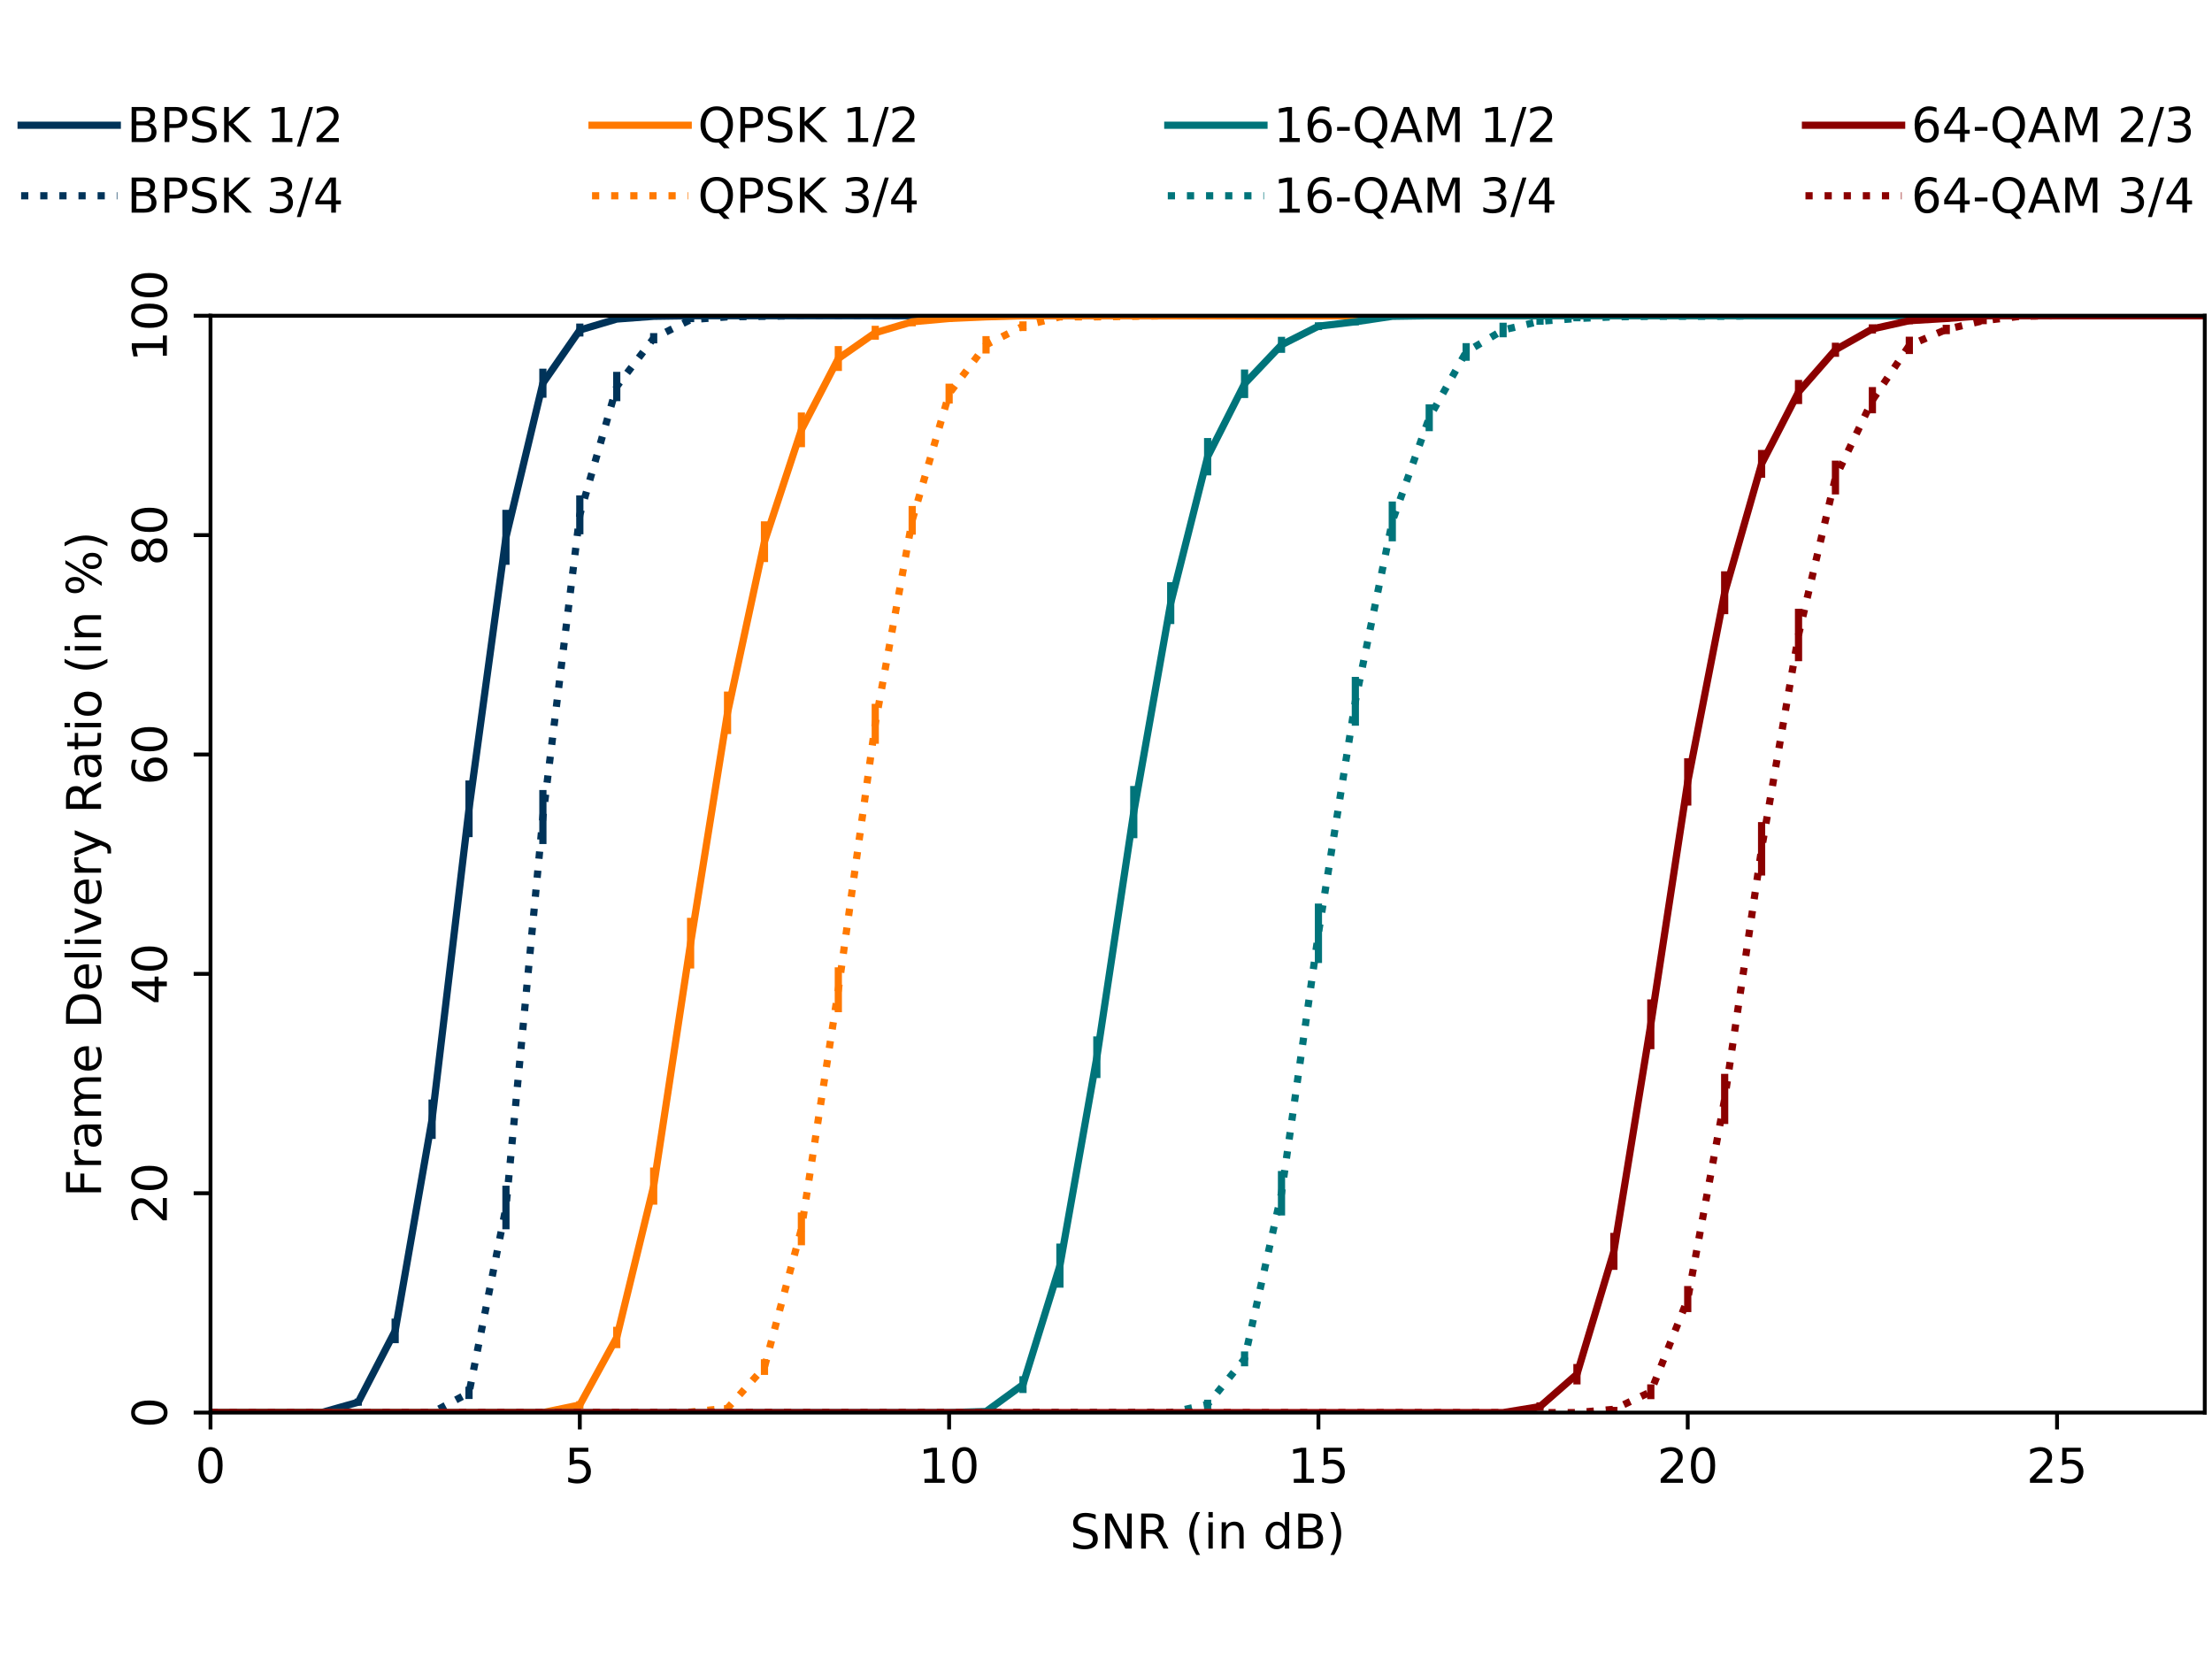 <?xml version="1.0" encoding="utf-8" standalone="no"?>
<!DOCTYPE svg PUBLIC "-//W3C//DTD SVG 1.1//EN"
  "http://www.w3.org/Graphics/SVG/1.1/DTD/svg11.dtd">
<!-- Created with matplotlib (http://matplotlib.org/) -->
<svg height="345pt" version="1.1" viewBox="0 0 460 345" width="460pt" xmlns="http://www.w3.org/2000/svg" xmlns:xlink="http://www.w3.org/1999/xlink">
 <defs>
  <style type="text/css">
*{stroke-linecap:butt;stroke-linejoin:round;}
  </style>
 </defs>
 <g id="figure_1">
  <g id="patch_1">
   <path d="M 0 345.6 
L 460.8 345.6 
L 460.8 0 
L 0 0 
z
" style="fill:#ffffff;"/>
  </g>
  <g id="axes_1">
   <g id="patch_2">
    <path d="M 43.776 293.76 
L 458.496 293.76 
L 458.496 65.664 
L 43.776 65.664 
z
" style="fill:#ffffff;"/>
   </g>
   <g id="matplotlib.axis_1">
    <g id="xtick_1">
     <g id="line2d_1">
      <defs>
       <path d="M 0 0 
L 0 3.5 
" id="m38c22f29c4" style="stroke:#000000;stroke-width:0.8;"/>
      </defs>
      <g>
       <use style="stroke:#000000;stroke-width:0.8;" x="43.776" xlink:href="#m38c22f29c4" y="293.76"/>
      </g>
     </g>
     <g id="text_1">
      <!-- 0 -->
      <defs>
       <path d="M 31.781 66.406 
Q 24.172 66.406 20.328 58.906 
Q 16.5 51.422 16.5 36.375 
Q 16.5 21.391 20.328 13.891 
Q 24.172 6.391 31.781 6.391 
Q 39.453 6.391 43.281 13.891 
Q 47.125 21.391 47.125 36.375 
Q 47.125 51.422 43.281 58.906 
Q 39.453 66.406 31.781 66.406 
z
M 31.781 74.219 
Q 44.047 74.219 50.516 64.516 
Q 56.984 54.828 56.984 36.375 
Q 56.984 17.969 50.516 8.266 
Q 44.047 -1.422 31.781 -1.422 
Q 19.531 -1.422 13.062 8.266 
Q 6.594 17.969 6.594 36.375 
Q 6.594 54.828 13.062 64.516 
Q 19.531 74.219 31.781 74.219 
z
" id="DejaVuSans-30"/>
      </defs>
      <g transform="translate(40.595 308.358)scale(0.1 -0.1)">
       <use xlink:href="#DejaVuSans-30"/>
      </g>
     </g>
    </g>
    <g id="xtick_2">
     <g id="line2d_2">
      <g>
       <use style="stroke:#000000;stroke-width:0.8;" x="120.576" xlink:href="#m38c22f29c4" y="293.76"/>
      </g>
     </g>
     <g id="text_2">
      <!-- 5 -->
      <defs>
       <path d="M 10.797 72.906 
L 49.516 72.906 
L 49.516 64.594 
L 19.828 64.594 
L 19.828 46.734 
Q 21.969 47.469 24.109 47.828 
Q 26.266 48.188 28.422 48.188 
Q 40.625 48.188 47.75 41.5 
Q 54.891 34.812 54.891 23.391 
Q 54.891 11.625 47.562 5.094 
Q 40.234 -1.422 26.906 -1.422 
Q 22.312 -1.422 17.547 -0.641 
Q 12.797 0.141 7.719 1.703 
L 7.719 11.625 
Q 12.109 9.234 16.797 8.062 
Q 21.484 6.891 26.703 6.891 
Q 35.156 6.891 40.078 11.328 
Q 45.016 15.766 45.016 23.391 
Q 45.016 31 40.078 35.438 
Q 35.156 39.891 26.703 39.891 
Q 22.75 39.891 18.812 39.016 
Q 14.891 38.141 10.797 36.281 
z
" id="DejaVuSans-35"/>
      </defs>
      <g transform="translate(117.395 308.358)scale(0.1 -0.1)">
       <use xlink:href="#DejaVuSans-35"/>
      </g>
     </g>
    </g>
    <g id="xtick_3">
     <g id="line2d_3">
      <g>
       <use style="stroke:#000000;stroke-width:0.8;" x="197.376" xlink:href="#m38c22f29c4" y="293.76"/>
      </g>
     </g>
     <g id="text_3">
      <!-- 10 -->
      <defs>
       <path d="M 12.406 8.297 
L 28.516 8.297 
L 28.516 63.922 
L 10.984 60.406 
L 10.984 69.391 
L 28.422 72.906 
L 38.281 72.906 
L 38.281 8.297 
L 54.391 8.297 
L 54.391 0 
L 12.406 0 
z
" id="DejaVuSans-31"/>
      </defs>
      <g transform="translate(191.013 308.358)scale(0.1 -0.1)">
       <use xlink:href="#DejaVuSans-31"/>
       <use x="63.623" xlink:href="#DejaVuSans-30"/>
      </g>
     </g>
    </g>
    <g id="xtick_4">
     <g id="line2d_4">
      <g>
       <use style="stroke:#000000;stroke-width:0.8;" x="274.176" xlink:href="#m38c22f29c4" y="293.76"/>
      </g>
     </g>
     <g id="text_4">
      <!-- 15 -->
      <g transform="translate(267.813 308.358)scale(0.1 -0.1)">
       <use xlink:href="#DejaVuSans-31"/>
       <use x="63.623" xlink:href="#DejaVuSans-35"/>
      </g>
     </g>
    </g>
    <g id="xtick_5">
     <g id="line2d_5">
      <g>
       <use style="stroke:#000000;stroke-width:0.8;" x="350.976" xlink:href="#m38c22f29c4" y="293.76"/>
      </g>
     </g>
     <g id="text_5">
      <!-- 20 -->
      <defs>
       <path d="M 19.188 8.297 
L 53.609 8.297 
L 53.609 0 
L 7.328 0 
L 7.328 8.297 
Q 12.938 14.109 22.625 23.891 
Q 32.328 33.688 34.812 36.531 
Q 39.547 41.844 41.422 45.531 
Q 43.312 49.219 43.312 52.781 
Q 43.312 58.594 39.234 62.25 
Q 35.156 65.922 28.609 65.922 
Q 23.969 65.922 18.812 64.312 
Q 13.672 62.703 7.812 59.422 
L 7.812 69.391 
Q 13.766 71.781 18.938 73 
Q 24.125 74.219 28.422 74.219 
Q 39.75 74.219 46.484 68.547 
Q 53.219 62.891 53.219 53.422 
Q 53.219 48.922 51.531 44.891 
Q 49.859 40.875 45.406 35.406 
Q 44.188 33.984 37.641 27.219 
Q 31.109 20.453 19.188 8.297 
z
" id="DejaVuSans-32"/>
      </defs>
      <g transform="translate(344.613 308.358)scale(0.1 -0.1)">
       <use xlink:href="#DejaVuSans-32"/>
       <use x="63.623" xlink:href="#DejaVuSans-30"/>
      </g>
     </g>
    </g>
    <g id="xtick_6">
     <g id="line2d_6">
      <g>
       <use style="stroke:#000000;stroke-width:0.8;" x="427.776" xlink:href="#m38c22f29c4" y="293.76"/>
      </g>
     </g>
     <g id="text_6">
      <!-- 25 -->
      <g transform="translate(421.413 308.358)scale(0.1 -0.1)">
       <use xlink:href="#DejaVuSans-32"/>
       <use x="63.623" xlink:href="#DejaVuSans-35"/>
      </g>
     </g>
    </g>
    <g id="text_7">
     <!-- SNR (in dB) -->
     <defs>
      <path d="M 53.516 70.516 
L 53.516 60.891 
Q 47.906 63.578 42.922 64.891 
Q 37.938 66.219 33.297 66.219 
Q 25.25 66.219 20.875 63.094 
Q 16.5 59.969 16.5 54.203 
Q 16.5 49.359 19.406 46.891 
Q 22.312 44.438 30.422 42.922 
L 36.375 41.703 
Q 47.406 39.594 52.656 34.297 
Q 57.906 29 57.906 20.125 
Q 57.906 9.516 50.797 4.047 
Q 43.703 -1.422 29.984 -1.422 
Q 24.812 -1.422 18.969 -0.25 
Q 13.141 0.922 6.891 3.219 
L 6.891 13.375 
Q 12.891 10.016 18.656 8.297 
Q 24.422 6.594 29.984 6.594 
Q 38.422 6.594 43.016 9.906 
Q 47.609 13.234 47.609 19.391 
Q 47.609 24.75 44.312 27.781 
Q 41.016 30.812 33.5 32.328 
L 27.484 33.5 
Q 16.453 35.688 11.516 40.375 
Q 6.594 45.062 6.594 53.422 
Q 6.594 63.094 13.406 68.656 
Q 20.219 74.219 32.172 74.219 
Q 37.312 74.219 42.625 73.281 
Q 47.953 72.359 53.516 70.516 
z
" id="DejaVuSans-53"/>
      <path d="M 9.812 72.906 
L 23.094 72.906 
L 55.422 11.922 
L 55.422 72.906 
L 64.984 72.906 
L 64.984 0 
L 51.703 0 
L 19.391 60.984 
L 19.391 0 
L 9.812 0 
z
" id="DejaVuSans-4e"/>
      <path d="M 44.391 34.188 
Q 47.562 33.109 50.562 29.594 
Q 53.562 26.078 56.594 19.922 
L 66.609 0 
L 56 0 
L 46.688 18.703 
Q 43.062 26.031 39.672 28.422 
Q 36.281 30.812 30.422 30.812 
L 19.672 30.812 
L 19.672 0 
L 9.812 0 
L 9.812 72.906 
L 32.078 72.906 
Q 44.578 72.906 50.734 67.672 
Q 56.891 62.453 56.891 51.906 
Q 56.891 45.016 53.688 40.469 
Q 50.484 35.938 44.391 34.188 
z
M 19.672 64.797 
L 19.672 38.922 
L 32.078 38.922 
Q 39.203 38.922 42.844 42.219 
Q 46.484 45.516 46.484 51.906 
Q 46.484 58.297 42.844 61.547 
Q 39.203 64.797 32.078 64.797 
z
" id="DejaVuSans-52"/>
      <path id="DejaVuSans-20"/>
      <path d="M 31 75.875 
Q 24.469 64.656 21.281 53.656 
Q 18.109 42.672 18.109 31.391 
Q 18.109 20.125 21.312 9.062 
Q 24.516 -2 31 -13.188 
L 23.188 -13.188 
Q 15.875 -1.703 12.234 9.375 
Q 8.594 20.453 8.594 31.391 
Q 8.594 42.281 12.203 53.312 
Q 15.828 64.359 23.188 75.875 
z
" id="DejaVuSans-28"/>
      <path d="M 9.422 54.688 
L 18.406 54.688 
L 18.406 0 
L 9.422 0 
z
M 9.422 75.984 
L 18.406 75.984 
L 18.406 64.594 
L 9.422 64.594 
z
" id="DejaVuSans-69"/>
      <path d="M 54.891 33.016 
L 54.891 0 
L 45.906 0 
L 45.906 32.719 
Q 45.906 40.484 42.875 44.328 
Q 39.844 48.188 33.797 48.188 
Q 26.516 48.188 22.312 43.547 
Q 18.109 38.922 18.109 30.906 
L 18.109 0 
L 9.078 0 
L 9.078 54.688 
L 18.109 54.688 
L 18.109 46.188 
Q 21.344 51.125 25.703 53.562 
Q 30.078 56 35.797 56 
Q 45.219 56 50.047 50.172 
Q 54.891 44.344 54.891 33.016 
z
" id="DejaVuSans-6e"/>
      <path d="M 45.406 46.391 
L 45.406 75.984 
L 54.391 75.984 
L 54.391 0 
L 45.406 0 
L 45.406 8.203 
Q 42.578 3.328 38.25 0.953 
Q 33.938 -1.422 27.875 -1.422 
Q 17.969 -1.422 11.734 6.484 
Q 5.516 14.406 5.516 27.297 
Q 5.516 40.188 11.734 48.094 
Q 17.969 56 27.875 56 
Q 33.938 56 38.25 53.625 
Q 42.578 51.266 45.406 46.391 
z
M 14.797 27.297 
Q 14.797 17.391 18.875 11.75 
Q 22.953 6.109 30.078 6.109 
Q 37.203 6.109 41.297 11.75 
Q 45.406 17.391 45.406 27.297 
Q 45.406 37.203 41.297 42.844 
Q 37.203 48.484 30.078 48.484 
Q 22.953 48.484 18.875 42.844 
Q 14.797 37.203 14.797 27.297 
z
" id="DejaVuSans-64"/>
      <path d="M 19.672 34.812 
L 19.672 8.109 
L 35.5 8.109 
Q 43.453 8.109 47.281 11.406 
Q 51.125 14.703 51.125 21.484 
Q 51.125 28.328 47.281 31.562 
Q 43.453 34.812 35.5 34.812 
z
M 19.672 64.797 
L 19.672 42.828 
L 34.281 42.828 
Q 41.5 42.828 45.031 45.531 
Q 48.578 48.25 48.578 53.812 
Q 48.578 59.328 45.031 62.062 
Q 41.5 64.797 34.281 64.797 
z
M 9.812 72.906 
L 35.016 72.906 
Q 46.297 72.906 52.391 68.219 
Q 58.5 63.531 58.5 54.891 
Q 58.5 48.188 55.375 44.234 
Q 52.25 40.281 46.188 39.312 
Q 53.469 37.75 57.5 32.781 
Q 61.531 27.828 61.531 20.406 
Q 61.531 10.641 54.891 5.312 
Q 48.25 0 35.984 0 
L 9.812 0 
z
" id="DejaVuSans-42"/>
      <path d="M 8.016 75.875 
L 15.828 75.875 
Q 23.141 64.359 26.781 53.312 
Q 30.422 42.281 30.422 31.391 
Q 30.422 20.453 26.781 9.375 
Q 23.141 -1.703 15.828 -13.188 
L 8.016 -13.188 
Q 14.5 -2 17.703 9.062 
Q 20.906 20.125 20.906 31.391 
Q 20.906 42.672 17.703 53.656 
Q 14.5 64.656 8.016 75.875 
z
" id="DejaVuSans-29"/>
     </defs>
     <g transform="translate(222.505 322.037)scale(0.1 -0.1)">
      <use xlink:href="#DejaVuSans-53"/>
      <use x="63.477" xlink:href="#DejaVuSans-4e"/>
      <use x="138.281" xlink:href="#DejaVuSans-52"/>
      <use x="207.764" xlink:href="#DejaVuSans-20"/>
      <use x="239.551" xlink:href="#DejaVuSans-28"/>
      <use x="278.564" xlink:href="#DejaVuSans-69"/>
      <use x="306.348" xlink:href="#DejaVuSans-6e"/>
      <use x="369.727" xlink:href="#DejaVuSans-20"/>
      <use x="401.514" xlink:href="#DejaVuSans-64"/>
      <use x="464.99" xlink:href="#DejaVuSans-42"/>
      <use x="533.594" xlink:href="#DejaVuSans-29"/>
     </g>
    </g>
   </g>
   <g id="matplotlib.axis_2">
    <g id="ytick_1">
     <g id="line2d_7">
      <defs>
       <path d="M 0 0 
L -3.5 0 
" id="m5377eae1d2" style="stroke:#000000;stroke-width:0.8;"/>
      </defs>
      <g>
       <use style="stroke:#000000;stroke-width:0.8;" x="43.776" xlink:href="#m5377eae1d2" y="293.76"/>
      </g>
     </g>
     <g id="text_8">
      <!-- 0 -->
      <g transform="translate(34.696 296.941)rotate(-90)scale(0.1 -0.1)">
       <use xlink:href="#DejaVuSans-30"/>
      </g>
     </g>
    </g>
    <g id="ytick_2">
     <g id="line2d_8">
      <g>
       <use style="stroke:#000000;stroke-width:0.8;" x="43.776" xlink:href="#m5377eae1d2" y="248.141"/>
      </g>
     </g>
     <g id="text_9">
      <!-- 20 -->
      <g transform="translate(34.696 254.503)rotate(-90)scale(0.1 -0.1)">
       <use xlink:href="#DejaVuSans-32"/>
       <use x="63.623" xlink:href="#DejaVuSans-30"/>
      </g>
     </g>
    </g>
    <g id="ytick_3">
     <g id="line2d_9">
      <g>
       <use style="stroke:#000000;stroke-width:0.8;" x="43.776" xlink:href="#m5377eae1d2" y="202.522"/>
      </g>
     </g>
     <g id="text_10">
      <!-- 40 -->
      <defs>
       <path d="M 37.797 64.312 
L 12.891 25.391 
L 37.797 25.391 
z
M 35.203 72.906 
L 47.609 72.906 
L 47.609 25.391 
L 58.016 25.391 
L 58.016 17.188 
L 47.609 17.188 
L 47.609 0 
L 37.797 0 
L 37.797 17.188 
L 4.891 17.188 
L 4.891 26.703 
z
" id="DejaVuSans-34"/>
      </defs>
      <g transform="translate(34.696 208.884)rotate(-90)scale(0.1 -0.1)">
       <use xlink:href="#DejaVuSans-34"/>
       <use x="63.623" xlink:href="#DejaVuSans-30"/>
      </g>
     </g>
    </g>
    <g id="ytick_4">
     <g id="line2d_10">
      <g>
       <use style="stroke:#000000;stroke-width:0.8;" x="43.776" xlink:href="#m5377eae1d2" y="156.902"/>
      </g>
     </g>
     <g id="text_11">
      <!-- 60 -->
      <defs>
       <path d="M 33.016 40.375 
Q 26.375 40.375 22.484 35.828 
Q 18.609 31.297 18.609 23.391 
Q 18.609 15.531 22.484 10.953 
Q 26.375 6.391 33.016 6.391 
Q 39.656 6.391 43.531 10.953 
Q 47.406 15.531 47.406 23.391 
Q 47.406 31.297 43.531 35.828 
Q 39.656 40.375 33.016 40.375 
z
M 52.594 71.297 
L 52.594 62.312 
Q 48.875 64.062 45.094 64.984 
Q 41.312 65.922 37.594 65.922 
Q 27.828 65.922 22.672 59.328 
Q 17.531 52.734 16.797 39.406 
Q 19.672 43.656 24.016 45.922 
Q 28.375 48.188 33.594 48.188 
Q 44.578 48.188 50.953 41.516 
Q 57.328 34.859 57.328 23.391 
Q 57.328 12.156 50.688 5.359 
Q 44.047 -1.422 33.016 -1.422 
Q 20.359 -1.422 13.672 8.266 
Q 6.984 17.969 6.984 36.375 
Q 6.984 53.656 15.188 63.938 
Q 23.391 74.219 37.203 74.219 
Q 40.922 74.219 44.703 73.484 
Q 48.484 72.75 52.594 71.297 
z
" id="DejaVuSans-36"/>
      </defs>
      <g transform="translate(34.696 163.265)rotate(-90)scale(0.1 -0.1)">
       <use xlink:href="#DejaVuSans-36"/>
       <use x="63.623" xlink:href="#DejaVuSans-30"/>
      </g>
     </g>
    </g>
    <g id="ytick_5">
     <g id="line2d_11">
      <g>
       <use style="stroke:#000000;stroke-width:0.8;" x="43.776" xlink:href="#m5377eae1d2" y="111.283"/>
      </g>
     </g>
     <g id="text_12">
      <!-- 80 -->
      <defs>
       <path d="M 31.781 34.625 
Q 24.75 34.625 20.719 30.859 
Q 16.703 27.094 16.703 20.516 
Q 16.703 13.922 20.719 10.156 
Q 24.75 6.391 31.781 6.391 
Q 38.812 6.391 42.859 10.172 
Q 46.922 13.969 46.922 20.516 
Q 46.922 27.094 42.891 30.859 
Q 38.875 34.625 31.781 34.625 
z
M 21.922 38.812 
Q 15.578 40.375 12.031 44.719 
Q 8.5 49.078 8.5 55.328 
Q 8.5 64.062 14.719 69.141 
Q 20.953 74.219 31.781 74.219 
Q 42.672 74.219 48.875 69.141 
Q 55.078 64.062 55.078 55.328 
Q 55.078 49.078 51.531 44.719 
Q 48 40.375 41.703 38.812 
Q 48.828 37.156 52.797 32.312 
Q 56.781 27.484 56.781 20.516 
Q 56.781 9.906 50.312 4.234 
Q 43.844 -1.422 31.781 -1.422 
Q 19.734 -1.422 13.25 4.234 
Q 6.781 9.906 6.781 20.516 
Q 6.781 27.484 10.781 32.312 
Q 14.797 37.156 21.922 38.812 
z
M 18.312 54.391 
Q 18.312 48.734 21.844 45.562 
Q 25.391 42.391 31.781 42.391 
Q 38.141 42.391 41.719 45.562 
Q 45.312 48.734 45.312 54.391 
Q 45.312 60.062 41.719 63.234 
Q 38.141 66.406 31.781 66.406 
Q 25.391 66.406 21.844 63.234 
Q 18.312 60.062 18.312 54.391 
z
" id="DejaVuSans-38"/>
      </defs>
      <g transform="translate(34.696 117.646)rotate(-90)scale(0.1 -0.1)">
       <use xlink:href="#DejaVuSans-38"/>
       <use x="63.623" xlink:href="#DejaVuSans-30"/>
      </g>
     </g>
    </g>
    <g id="ytick_6">
     <g id="line2d_12">
      <g>
       <use style="stroke:#000000;stroke-width:0.8;" x="43.776" xlink:href="#m5377eae1d2" y="65.664"/>
      </g>
     </g>
     <g id="text_13">
      <!-- 100 -->
      <g transform="translate(34.696 75.208)rotate(-90)scale(0.1 -0.1)">
       <use xlink:href="#DejaVuSans-31"/>
       <use x="63.623" xlink:href="#DejaVuSans-30"/>
       <use x="127.246" xlink:href="#DejaVuSans-30"/>
      </g>
     </g>
    </g>
    <g id="text_14">
     <!-- Frame Delivery Ratio (in %) -->
     <defs>
      <path d="M 9.812 72.906 
L 51.703 72.906 
L 51.703 64.594 
L 19.672 64.594 
L 19.672 43.109 
L 48.578 43.109 
L 48.578 34.812 
L 19.672 34.812 
L 19.672 0 
L 9.812 0 
z
" id="DejaVuSans-46"/>
      <path d="M 41.109 46.297 
Q 39.594 47.172 37.812 47.578 
Q 36.031 48 33.891 48 
Q 26.266 48 22.188 43.047 
Q 18.109 38.094 18.109 28.812 
L 18.109 0 
L 9.078 0 
L 9.078 54.688 
L 18.109 54.688 
L 18.109 46.188 
Q 20.953 51.172 25.484 53.578 
Q 30.031 56 36.531 56 
Q 37.453 56 38.578 55.875 
Q 39.703 55.766 41.062 55.516 
z
" id="DejaVuSans-72"/>
      <path d="M 34.281 27.484 
Q 23.391 27.484 19.188 25 
Q 14.984 22.516 14.984 16.5 
Q 14.984 11.719 18.141 8.906 
Q 21.297 6.109 26.703 6.109 
Q 34.188 6.109 38.703 11.406 
Q 43.219 16.703 43.219 25.484 
L 43.219 27.484 
z
M 52.203 31.203 
L 52.203 0 
L 43.219 0 
L 43.219 8.297 
Q 40.141 3.328 35.547 0.953 
Q 30.953 -1.422 24.312 -1.422 
Q 15.922 -1.422 10.953 3.297 
Q 6 8.016 6 15.922 
Q 6 25.141 12.172 29.828 
Q 18.359 34.516 30.609 34.516 
L 43.219 34.516 
L 43.219 35.406 
Q 43.219 41.609 39.141 45 
Q 35.062 48.391 27.688 48.391 
Q 23 48.391 18.547 47.266 
Q 14.109 46.141 10.016 43.891 
L 10.016 52.203 
Q 14.938 54.109 19.578 55.047 
Q 24.219 56 28.609 56 
Q 40.484 56 46.344 49.844 
Q 52.203 43.703 52.203 31.203 
z
" id="DejaVuSans-61"/>
      <path d="M 52 44.188 
Q 55.375 50.25 60.062 53.125 
Q 64.75 56 71.094 56 
Q 79.641 56 84.281 50.016 
Q 88.922 44.047 88.922 33.016 
L 88.922 0 
L 79.891 0 
L 79.891 32.719 
Q 79.891 40.578 77.094 44.375 
Q 74.312 48.188 68.609 48.188 
Q 61.625 48.188 57.562 43.547 
Q 53.516 38.922 53.516 30.906 
L 53.516 0 
L 44.484 0 
L 44.484 32.719 
Q 44.484 40.625 41.703 44.406 
Q 38.922 48.188 33.109 48.188 
Q 26.219 48.188 22.156 43.531 
Q 18.109 38.875 18.109 30.906 
L 18.109 0 
L 9.078 0 
L 9.078 54.688 
L 18.109 54.688 
L 18.109 46.188 
Q 21.188 51.219 25.484 53.609 
Q 29.781 56 35.688 56 
Q 41.656 56 45.828 52.969 
Q 50 49.953 52 44.188 
z
" id="DejaVuSans-6d"/>
      <path d="M 56.203 29.594 
L 56.203 25.203 
L 14.891 25.203 
Q 15.484 15.922 20.484 11.062 
Q 25.484 6.203 34.422 6.203 
Q 39.594 6.203 44.453 7.469 
Q 49.312 8.734 54.109 11.281 
L 54.109 2.781 
Q 49.266 0.734 44.188 -0.344 
Q 39.109 -1.422 33.891 -1.422 
Q 20.797 -1.422 13.156 6.188 
Q 5.516 13.812 5.516 26.812 
Q 5.516 40.234 12.766 48.109 
Q 20.016 56 32.328 56 
Q 43.359 56 49.781 48.891 
Q 56.203 41.797 56.203 29.594 
z
M 47.219 32.234 
Q 47.125 39.594 43.094 43.984 
Q 39.062 48.391 32.422 48.391 
Q 24.906 48.391 20.391 44.141 
Q 15.875 39.891 15.188 32.172 
z
" id="DejaVuSans-65"/>
      <path d="M 19.672 64.797 
L 19.672 8.109 
L 31.594 8.109 
Q 46.688 8.109 53.688 14.938 
Q 60.688 21.781 60.688 36.531 
Q 60.688 51.172 53.688 57.984 
Q 46.688 64.797 31.594 64.797 
z
M 9.812 72.906 
L 30.078 72.906 
Q 51.266 72.906 61.172 64.094 
Q 71.094 55.281 71.094 36.531 
Q 71.094 17.672 61.125 8.828 
Q 51.172 0 30.078 0 
L 9.812 0 
z
" id="DejaVuSans-44"/>
      <path d="M 9.422 75.984 
L 18.406 75.984 
L 18.406 0 
L 9.422 0 
z
" id="DejaVuSans-6c"/>
      <path d="M 2.984 54.688 
L 12.5 54.688 
L 29.594 8.797 
L 46.688 54.688 
L 56.203 54.688 
L 35.688 0 
L 23.484 0 
z
" id="DejaVuSans-76"/>
      <path d="M 32.172 -5.078 
Q 28.375 -14.844 24.75 -17.812 
Q 21.141 -20.797 15.094 -20.797 
L 7.906 -20.797 
L 7.906 -13.281 
L 13.188 -13.281 
Q 16.891 -13.281 18.938 -11.516 
Q 21 -9.766 23.484 -3.219 
L 25.094 0.875 
L 2.984 54.688 
L 12.5 54.688 
L 29.594 11.922 
L 46.688 54.688 
L 56.203 54.688 
z
" id="DejaVuSans-79"/>
      <path d="M 18.312 70.219 
L 18.312 54.688 
L 36.812 54.688 
L 36.812 47.703 
L 18.312 47.703 
L 18.312 18.016 
Q 18.312 11.328 20.141 9.422 
Q 21.969 7.516 27.594 7.516 
L 36.812 7.516 
L 36.812 0 
L 27.594 0 
Q 17.188 0 13.234 3.875 
Q 9.281 7.766 9.281 18.016 
L 9.281 47.703 
L 2.688 47.703 
L 2.688 54.688 
L 9.281 54.688 
L 9.281 70.219 
z
" id="DejaVuSans-74"/>
      <path d="M 30.609 48.391 
Q 23.391 48.391 19.188 42.75 
Q 14.984 37.109 14.984 27.297 
Q 14.984 17.484 19.156 11.844 
Q 23.344 6.203 30.609 6.203 
Q 37.797 6.203 41.984 11.859 
Q 46.188 17.531 46.188 27.297 
Q 46.188 37.016 41.984 42.703 
Q 37.797 48.391 30.609 48.391 
z
M 30.609 56 
Q 42.328 56 49.016 48.375 
Q 55.719 40.766 55.719 27.297 
Q 55.719 13.875 49.016 6.219 
Q 42.328 -1.422 30.609 -1.422 
Q 18.844 -1.422 12.172 6.219 
Q 5.516 13.875 5.516 27.297 
Q 5.516 40.766 12.172 48.375 
Q 18.844 56 30.609 56 
z
" id="DejaVuSans-6f"/>
      <path d="M 72.703 32.078 
Q 68.453 32.078 66.031 28.469 
Q 63.625 24.859 63.625 18.406 
Q 63.625 12.062 66.031 8.422 
Q 68.453 4.781 72.703 4.781 
Q 76.859 4.781 79.266 8.422 
Q 81.688 12.062 81.688 18.406 
Q 81.688 24.812 79.266 28.438 
Q 76.859 32.078 72.703 32.078 
z
M 72.703 38.281 
Q 80.422 38.281 84.953 32.906 
Q 89.5 27.547 89.5 18.406 
Q 89.5 9.281 84.938 3.922 
Q 80.375 -1.422 72.703 -1.422 
Q 64.891 -1.422 60.344 3.922 
Q 55.812 9.281 55.812 18.406 
Q 55.812 27.594 60.375 32.938 
Q 64.938 38.281 72.703 38.281 
z
M 22.312 68.016 
Q 18.109 68.016 15.688 64.375 
Q 13.281 60.75 13.281 54.391 
Q 13.281 47.953 15.672 44.328 
Q 18.062 40.719 22.312 40.719 
Q 26.562 40.719 28.969 44.328 
Q 31.391 47.953 31.391 54.391 
Q 31.391 60.688 28.953 64.344 
Q 26.516 68.016 22.312 68.016 
z
M 66.406 74.219 
L 74.219 74.219 
L 28.609 -1.422 
L 20.797 -1.422 
z
M 22.312 74.219 
Q 30.031 74.219 34.609 68.875 
Q 39.203 63.531 39.203 54.391 
Q 39.203 45.172 34.641 39.844 
Q 30.078 34.516 22.312 34.516 
Q 14.547 34.516 10.031 39.859 
Q 5.516 45.219 5.516 54.391 
Q 5.516 63.484 10.047 68.844 
Q 14.594 74.219 22.312 74.219 
z
" id="DejaVuSans-25"/>
     </defs>
     <g transform="translate(21.018 248.916)rotate(-90)scale(0.1 -0.1)">
      <use xlink:href="#DejaVuSans-46"/>
      <use x="57.41" xlink:href="#DejaVuSans-72"/>
      <use x="98.523" xlink:href="#DejaVuSans-61"/>
      <use x="159.803" xlink:href="#DejaVuSans-6d"/>
      <use x="257.215" xlink:href="#DejaVuSans-65"/>
      <use x="318.738" xlink:href="#DejaVuSans-20"/>
      <use x="350.525" xlink:href="#DejaVuSans-44"/>
      <use x="427.527" xlink:href="#DejaVuSans-65"/>
      <use x="489.051" xlink:href="#DejaVuSans-6c"/>
      <use x="516.834" xlink:href="#DejaVuSans-69"/>
      <use x="544.617" xlink:href="#DejaVuSans-76"/>
      <use x="603.797" xlink:href="#DejaVuSans-65"/>
      <use x="665.32" xlink:href="#DejaVuSans-72"/>
      <use x="706.434" xlink:href="#DejaVuSans-79"/>
      <use x="765.613" xlink:href="#DejaVuSans-20"/>
      <use x="797.4" xlink:href="#DejaVuSans-52"/>
      <use x="866.852" xlink:href="#DejaVuSans-61"/>
      <use x="928.131" xlink:href="#DejaVuSans-74"/>
      <use x="967.34" xlink:href="#DejaVuSans-69"/>
      <use x="995.123" xlink:href="#DejaVuSans-6f"/>
      <use x="1056.305" xlink:href="#DejaVuSans-20"/>
      <use x="1088.092" xlink:href="#DejaVuSans-28"/>
      <use x="1127.105" xlink:href="#DejaVuSans-69"/>
      <use x="1154.889" xlink:href="#DejaVuSans-6e"/>
      <use x="1218.268" xlink:href="#DejaVuSans-20"/>
      <use x="1250.055" xlink:href="#DejaVuSans-25"/>
      <use x="1345.074" xlink:href="#DejaVuSans-29"/>
     </g>
    </g>
   </g>
   <g id="LineCollection_1">
    <path clip-path="url(#p4f9fdc7225)" d="M 74.496 292.326 
L 74.496 290.86 
" style="fill:none;stroke:#003359;stroke-width:1.5;"/>
    <path clip-path="url(#p4f9fdc7225)" d="M 82.176 279.323 
L 82.176 274.211 
" style="fill:none;stroke:#003359;stroke-width:1.5;"/>
    <path clip-path="url(#p4f9fdc7225)" d="M 89.856 236.841 
L 89.856 228.648 
" style="fill:none;stroke:#003359;stroke-width:1.5;"/>
    <path clip-path="url(#p4f9fdc7225)" d="M 97.536 174.086 
L 97.536 162.3 
" style="fill:none;stroke:#003359;stroke-width:1.5;"/>
    <path clip-path="url(#p4f9fdc7225)" d="M 105.216 117.458 
L 105.216 106.021 
" style="fill:none;stroke:#003359;stroke-width:1.5;"/>
    <path clip-path="url(#p4f9fdc7225)" d="M 112.896 82.717 
L 112.896 76.667 
" style="fill:none;stroke:#003359;stroke-width:1.5;"/>
    <path clip-path="url(#p4f9fdc7225)" d="M 120.576 69.975 
L 120.576 67.283 
" style="fill:none;stroke:#003359;stroke-width:1.5;"/>
    <path clip-path="url(#p4f9fdc7225)" d="M 128.256 66.85 
L 128.256 65.846 
" style="fill:none;stroke:#003359;stroke-width:1.5;"/>
    <path clip-path="url(#p4f9fdc7225)" d="M 135.936 66.017 
L 135.936 65.539 
" style="fill:none;stroke:#003359;stroke-width:1.5;"/>
   </g>
   <g id="LineCollection_2">
    <path clip-path="url(#p4f9fdc7225)" d="M 97.536 290.932 
L 97.536 288.377 
" style="fill:none;stroke:#003359;stroke-width:1.5;"/>
    <path clip-path="url(#p4f9fdc7225)" d="M 105.216 255.636 
L 105.216 246.576 
" style="fill:none;stroke:#003359;stroke-width:1.5;"/>
    <path clip-path="url(#p4f9fdc7225)" d="M 112.896 175.522 
L 112.896 164.286 
" style="fill:none;stroke:#003359;stroke-width:1.5;"/>
    <path clip-path="url(#p4f9fdc7225)" d="M 120.576 111.107 
L 120.576 103.02 
" style="fill:none;stroke:#003359;stroke-width:1.5;"/>
    <path clip-path="url(#p4f9fdc7225)" d="M 128.256 83.425 
L 128.256 77.328 
" style="fill:none;stroke:#003359;stroke-width:1.5;"/>
    <path clip-path="url(#p4f9fdc7225)" d="M 135.936 71.406 
L 135.936 69.274 
" style="fill:none;stroke:#003359;stroke-width:1.5;"/>
    <path clip-path="url(#p4f9fdc7225)" d="M 143.616 66.985 
L 143.616 65.94 
" style="fill:none;stroke:#003359;stroke-width:1.5;"/>
    <path clip-path="url(#p4f9fdc7225)" d="M 151.296 66.221 
L 151.296 65.564 
" style="fill:none;stroke:#003359;stroke-width:1.5;"/>
    <path clip-path="url(#p4f9fdc7225)" d="M 158.976 66.017 
L 158.976 65.539 
" style="fill:none;stroke:#003359;stroke-width:1.5;"/>
   </g>
   <g id="LineCollection_3">
    <path clip-path="url(#p4f9fdc7225)" d="M 120.576 292.945 
L 120.576 291.381 
" style="fill:none;stroke:#ff7900;stroke-width:1.5;"/>
    <path clip-path="url(#p4f9fdc7225)" d="M 128.256 280.361 
L 128.256 275.91 
" style="fill:none;stroke:#ff7900;stroke-width:1.5;"/>
    <path clip-path="url(#p4f9fdc7225)" d="M 135.936 250.519 
L 135.936 242.797 
" style="fill:none;stroke:#ff7900;stroke-width:1.5;"/>
    <path clip-path="url(#p4f9fdc7225)" d="M 143.616 201.406 
L 143.616 190.864 
" style="fill:none;stroke:#ff7900;stroke-width:1.5;"/>
    <path clip-path="url(#p4f9fdc7225)" d="M 151.296 152.651 
L 151.296 143.818 
" style="fill:none;stroke:#ff7900;stroke-width:1.5;"/>
    <path clip-path="url(#p4f9fdc7225)" d="M 158.976 116.885 
L 158.976 108.418 
" style="fill:none;stroke:#ff7900;stroke-width:1.5;"/>
    <path clip-path="url(#p4f9fdc7225)" d="M 166.656 92.992 
L 166.656 85.78 
" style="fill:none;stroke:#ff7900;stroke-width:1.5;"/>
    <path clip-path="url(#p4f9fdc7225)" d="M 174.336 77.149 
L 174.336 71.97 
" style="fill:none;stroke:#ff7900;stroke-width:1.5;"/>
    <path clip-path="url(#p4f9fdc7225)" d="M 182.016 70.647 
L 182.016 67.752 
" style="fill:none;stroke:#ff7900;stroke-width:1.5;"/>
    <path clip-path="url(#p4f9fdc7225)" d="M 189.696 67.865 
L 189.696 65.972 
" style="fill:none;stroke:#ff7900;stroke-width:1.5;"/>
    <path clip-path="url(#p4f9fdc7225)" d="M 197.376 66.916 
L 197.376 65.552 
" style="fill:none;stroke:#ff7900;stroke-width:1.5;"/>
    <path clip-path="url(#p4f9fdc7225)" d="M 205.056 66.37 
L 205.056 65.415 
" style="fill:none;stroke:#ff7900;stroke-width:1.5;"/>
   </g>
   <g id="LineCollection_4">
    <path clip-path="url(#p4f9fdc7225)" d="M 143.616 293.885 
L 143.616 293.407 
" style="fill:none;stroke:#ff7900;stroke-width:1.5;"/>
    <path clip-path="url(#p4f9fdc7225)" d="M 151.296 293.486 
L 151.296 292.209 
" style="fill:none;stroke:#ff7900;stroke-width:1.5;"/>
    <path clip-path="url(#p4f9fdc7225)" d="M 158.976 285.929 
L 158.976 282.659 
" style="fill:none;stroke:#ff7900;stroke-width:1.5;"/>
    <path clip-path="url(#p4f9fdc7225)" d="M 166.656 258.963 
L 166.656 252.145 
" style="fill:none;stroke:#ff7900;stroke-width:1.5;"/>
    <path clip-path="url(#p4f9fdc7225)" d="M 174.336 210.495 
L 174.336 201.163 
" style="fill:none;stroke:#ff7900;stroke-width:1.5;"/>
    <path clip-path="url(#p4f9fdc7225)" d="M 182.016 154.666 
L 182.016 146.365 
" style="fill:none;stroke:#ff7900;stroke-width:1.5;"/>
    <path clip-path="url(#p4f9fdc7225)" d="M 189.696 111.189 
L 189.696 105.219 
" style="fill:none;stroke:#ff7900;stroke-width:1.5;"/>
    <path clip-path="url(#p4f9fdc7225)" d="M 197.376 83.934 
L 197.376 79.784 
" style="fill:none;stroke:#ff7900;stroke-width:1.5;"/>
    <path clip-path="url(#p4f9fdc7225)" d="M 205.056 73.517 
L 205.056 69.9 
" style="fill:none;stroke:#ff7900;stroke-width:1.5;"/>
    <path clip-path="url(#p4f9fdc7225)" d="M 212.736 68.839 
L 212.736 66.823 
" style="fill:none;stroke:#ff7900;stroke-width:1.5;"/>
    <path clip-path="url(#p4f9fdc7225)" d="M 220.416 66.221 
L 220.416 65.564 
" style="fill:none;stroke:#ff7900;stroke-width:1.5;"/>
    <path clip-path="url(#p4f9fdc7225)" d="M 228.096 66.221 
L 228.096 65.564 
" style="fill:none;stroke:#ff7900;stroke-width:1.5;"/>
    <path clip-path="url(#p4f9fdc7225)" d="M 235.776 66.017 
L 235.776 65.539 
" style="fill:none;stroke:#ff7900;stroke-width:1.5;"/>
   </g>
   <g id="LineCollection_5">
    <path clip-path="url(#p4f9fdc7225)" d="M 205.056 293.86 
L 205.056 293.203 
" style="fill:none;stroke:#00747a;stroke-width:1.5;"/>
    <path clip-path="url(#p4f9fdc7225)" d="M 212.736 289.692 
L 212.736 286.195 
" style="fill:none;stroke:#00747a;stroke-width:1.5;"/>
    <path clip-path="url(#p4f9fdc7225)" d="M 220.416 267.782 
L 220.416 258.608 
" style="fill:none;stroke:#00747a;stroke-width:1.5;"/>
    <path clip-path="url(#p4f9fdc7225)" d="M 228.096 224.188 
L 228.096 215.525 
" style="fill:none;stroke:#00747a;stroke-width:1.5;"/>
    <path clip-path="url(#p4f9fdc7225)" d="M 235.776 174.308 
L 235.776 163.447 
" style="fill:none;stroke:#00747a;stroke-width:1.5;"/>
    <path clip-path="url(#p4f9fdc7225)" d="M 243.456 129.787 
L 243.456 121.063 
" style="fill:none;stroke:#00747a;stroke-width:1.5;"/>
    <path clip-path="url(#p4f9fdc7225)" d="M 251.136 98.851 
L 251.136 91.098 
" style="fill:none;stroke:#00747a;stroke-width:1.5;"/>
    <path clip-path="url(#p4f9fdc7225)" d="M 258.816 82.777 
L 258.816 76.835 
" style="fill:none;stroke:#00747a;stroke-width:1.5;"/>
    <path clip-path="url(#p4f9fdc7225)" d="M 266.496 73.379 
L 266.496 70.038 
" style="fill:none;stroke:#00747a;stroke-width:1.5;"/>
    <path clip-path="url(#p4f9fdc7225)" d="M 274.176 68.641 
L 274.176 67.02 
" style="fill:none;stroke:#00747a;stroke-width:1.5;"/>
    <path clip-path="url(#p4f9fdc7225)" d="M 281.856 67.651 
L 281.856 66.186 
" style="fill:none;stroke:#00747a;stroke-width:1.5;"/>
    <path clip-path="url(#p4f9fdc7225)" d="M 289.536 66.017 
L 289.536 65.539 
" style="fill:none;stroke:#00747a;stroke-width:1.5;"/>
   </g>
   <g id="LineCollection_6">
    <path clip-path="url(#p4f9fdc7225)" d="M 251.136 293.021 
L 251.136 291.077 
" style="fill:none;stroke:#00747a;stroke-width:1.5;"/>
    <path clip-path="url(#p4f9fdc7225)" d="M 258.816 284.128 
L 258.816 281.038 
" style="fill:none;stroke:#00747a;stroke-width:1.5;"/>
    <path clip-path="url(#p4f9fdc7225)" d="M 266.496 252.762 
L 266.496 243.52 
" style="fill:none;stroke:#00747a;stroke-width:1.5;"/>
    <path clip-path="url(#p4f9fdc7225)" d="M 274.176 200.269 
L 274.176 187.895 
" style="fill:none;stroke:#00747a;stroke-width:1.5;"/>
    <path clip-path="url(#p4f9fdc7225)" d="M 281.856 150.921 
L 281.856 140.758 
" style="fill:none;stroke:#00747a;stroke-width:1.5;"/>
    <path clip-path="url(#p4f9fdc7225)" d="M 289.536 112.572 
L 289.536 104.292 
" style="fill:none;stroke:#00747a;stroke-width:1.5;"/>
    <path clip-path="url(#p4f9fdc7225)" d="M 297.216 89.671 
L 297.216 84.082 
" style="fill:none;stroke:#00747a;stroke-width:1.5;"/>
    <path clip-path="url(#p4f9fdc7225)" d="M 304.896 75.027 
L 304.896 71.355 
" style="fill:none;stroke:#00747a;stroke-width:1.5;"/>
    <path clip-path="url(#p4f9fdc7225)" d="M 312.576 70.143 
L 312.576 67.116 
" style="fill:none;stroke:#00747a;stroke-width:1.5;"/>
    <path clip-path="url(#p4f9fdc7225)" d="M 320.256 67.539 
L 320.256 66.07 
" style="fill:none;stroke:#00747a;stroke-width:1.5;"/>
    <path clip-path="url(#p4f9fdc7225)" d="M 327.936 66.822 
L 327.936 65.647 
" style="fill:none;stroke:#00747a;stroke-width:1.5;"/>
    <path clip-path="url(#p4f9fdc7225)" d="M 335.616 66.221 
L 335.616 65.564 
" style="fill:none;stroke:#00747a;stroke-width:1.5;"/>
    <path clip-path="url(#p4f9fdc7225)" d="M 343.296 66.017 
L 343.296 65.539 
" style="fill:none;stroke:#00747a;stroke-width:1.5;"/>
    <path clip-path="url(#p4f9fdc7225)" d="M 350.976 66.017 
L 350.976 65.539 
" style="fill:none;stroke:#00747a;stroke-width:1.5;"/>
    <path clip-path="url(#p4f9fdc7225)" d="M 358.656 66.017 
L 358.656 65.539 
" style="fill:none;stroke:#00747a;stroke-width:1.5;"/>
   </g>
   <g id="LineCollection_7">
    <path clip-path="url(#p4f9fdc7225)" d="M 320.256 293.387 
L 320.256 291.624 
" style="fill:none;stroke:#8b0000;stroke-width:1.5;"/>
    <path clip-path="url(#p4f9fdc7225)" d="M 327.936 287.898 
L 327.936 283.656 
" style="fill:none;stroke:#8b0000;stroke-width:1.5;"/>
    <path clip-path="url(#p4f9fdc7225)" d="M 335.616 264.073 
L 335.616 256.387 
" style="fill:none;stroke:#8b0000;stroke-width:1.5;"/>
    <path clip-path="url(#p4f9fdc7225)" d="M 343.296 218.191 
L 343.296 207.837 
" style="fill:none;stroke:#8b0000;stroke-width:1.5;"/>
    <path clip-path="url(#p4f9fdc7225)" d="M 350.976 167.521 
L 350.976 157.688 
" style="fill:none;stroke:#8b0000;stroke-width:1.5;"/>
    <path clip-path="url(#p4f9fdc7225)" d="M 358.656 127.719 
L 358.656 118.798 
" style="fill:none;stroke:#8b0000;stroke-width:1.5;"/>
    <path clip-path="url(#p4f9fdc7225)" d="M 366.336 99.344 
L 366.336 93.57 
" style="fill:none;stroke:#8b0000;stroke-width:1.5;"/>
    <path clip-path="url(#p4f9fdc7225)" d="M 374.016 84.026 
L 374.016 79.008 
" style="fill:none;stroke:#8b0000;stroke-width:1.5;"/>
    <path clip-path="url(#p4f9fdc7225)" d="M 381.696 74.2 
L 381.696 71.27 
" style="fill:none;stroke:#8b0000;stroke-width:1.5;"/>
    <path clip-path="url(#p4f9fdc7225)" d="M 389.376 69.356 
L 389.376 67.446 
" style="fill:none;stroke:#8b0000;stroke-width:1.5;"/>
    <path clip-path="url(#p4f9fdc7225)" d="M 397.056 67.423 
L 397.056 65.958 
" style="fill:none;stroke:#8b0000;stroke-width:1.5;"/>
    <path clip-path="url(#p4f9fdc7225)" d="M 404.736 66.708 
L 404.736 65.76 
" style="fill:none;stroke:#8b0000;stroke-width:1.5;"/>
   </g>
   <g id="LineCollection_8">
    <path clip-path="url(#p4f9fdc7225)" d="M 335.616 293.578 
L 335.616 292.574 
" style="fill:none;stroke:#8b0000;stroke-width:1.5;"/>
    <path clip-path="url(#p4f9fdc7225)" d="M 343.296 290.971 
L 343.296 287.881 
" style="fill:none;stroke:#8b0000;stroke-width:1.5;"/>
    <path clip-path="url(#p4f9fdc7225)" d="M 350.976 272.863 
L 350.976 267.441 
" style="fill:none;stroke:#8b0000;stroke-width:1.5;"/>
    <path clip-path="url(#p4f9fdc7225)" d="M 358.656 233.736 
L 358.656 223.313 
" style="fill:none;stroke:#8b0000;stroke-width:1.5;"/>
    <path clip-path="url(#p4f9fdc7225)" d="M 366.336 182.075 
L 366.336 170.962 
" style="fill:none;stroke:#8b0000;stroke-width:1.5;"/>
    <path clip-path="url(#p4f9fdc7225)" d="M 374.016 137.493 
L 374.016 126.587 
" style="fill:none;stroke:#8b0000;stroke-width:1.5;"/>
    <path clip-path="url(#p4f9fdc7225)" d="M 381.696 102.821 
L 381.696 95.795 
" style="fill:none;stroke:#8b0000;stroke-width:1.5;"/>
    <path clip-path="url(#p4f9fdc7225)" d="M 389.376 85.957 
L 389.376 80.498 
" style="fill:none;stroke:#8b0000;stroke-width:1.5;"/>
    <path clip-path="url(#p4f9fdc7225)" d="M 397.056 73.626 
L 397.056 70.02 
" style="fill:none;stroke:#8b0000;stroke-width:1.5;"/>
    <path clip-path="url(#p4f9fdc7225)" d="M 404.736 69.487 
L 404.736 67.543 
" style="fill:none;stroke:#8b0000;stroke-width:1.5;"/>
    <path clip-path="url(#p4f9fdc7225)" d="M 412.416 67.423 
L 412.416 65.958 
" style="fill:none;stroke:#8b0000;stroke-width:1.5;"/>
    <path clip-path="url(#p4f9fdc7225)" d="M 420.096 66.017 
L 420.096 65.539 
" style="fill:none;stroke:#8b0000;stroke-width:1.5;"/>
   </g>
   <g id="line2d_13">
    <path clip-path="url(#p4f9fdc7225)" d="M 43.776 293.76 
L 51.456 293.76 
L 59.136 293.76 
L 66.816 293.76 
L 74.496 291.593 
L 82.176 276.767 
L 89.856 232.744 
L 97.536 168.193 
L 105.216 111.739 
L 112.896 79.692 
L 120.576 68.629 
L 128.256 66.348 
L 135.936 65.778 
L 143.616 65.664 
L 151.296 65.664 
L 158.976 65.664 
L 166.656 65.664 
L 174.336 65.664 
L 182.016 65.664 
L 189.696 65.664 
L 197.376 65.664 
L 205.056 65.664 
L 212.736 65.664 
L 220.416 65.664 
L 228.096 65.664 
L 235.776 65.664 
L 243.456 65.664 
L 251.136 65.664 
L 258.816 65.664 
L 266.496 65.664 
L 274.176 65.664 
L 281.856 65.664 
L 289.536 65.664 
L 297.216 65.664 
L 304.896 65.664 
L 312.576 65.664 
L 320.256 65.664 
L 327.936 65.664 
L 335.616 65.664 
L 343.296 65.664 
L 350.976 65.664 
L 358.656 65.664 
L 366.336 65.664 
L 374.016 65.664 
L 381.696 65.664 
L 389.376 65.664 
L 397.056 65.664 
L 404.736 65.664 
L 412.416 65.664 
L 420.096 65.664 
L 427.776 65.664 
L 435.456 65.664 
L 443.136 65.664 
L 450.816 65.664 
L 458.496 65.664 
L 461.8 65.664 
" style="fill:none;stroke:#003359;stroke-linecap:square;stroke-width:1.5;"/>
   </g>
   <g id="line2d_14">
    <path clip-path="url(#p4f9fdc7225)" d="M 43.776 293.76 
L 51.456 293.76 
L 59.136 293.76 
L 66.816 293.76 
L 74.496 293.76 
L 82.176 293.76 
L 89.856 293.76 
L 97.536 289.654 
L 105.216 251.106 
L 112.896 169.904 
L 120.576 107.063 
L 128.256 80.376 
L 135.936 70.34 
L 143.616 66.462 
L 151.296 65.892 
L 158.976 65.778 
L 166.656 65.664 
L 174.336 65.664 
L 182.016 65.664 
L 189.696 65.664 
L 197.376 65.664 
L 205.056 65.664 
L 212.736 65.664 
L 220.416 65.664 
L 228.096 65.664 
L 235.776 65.664 
L 243.456 65.664 
L 251.136 65.664 
L 258.816 65.664 
L 266.496 65.664 
L 274.176 65.664 
L 281.856 65.664 
L 289.536 65.664 
L 297.216 65.664 
L 304.896 65.664 
L 312.576 65.664 
L 320.256 65.664 
L 327.936 65.664 
L 335.616 65.664 
L 343.296 65.664 
L 350.976 65.664 
L 358.656 65.664 
L 366.336 65.664 
L 374.016 65.664 
L 381.696 65.664 
L 389.376 65.664 
L 397.056 65.664 
L 404.736 65.664 
L 412.416 65.664 
L 420.096 65.664 
L 427.776 65.664 
L 435.456 65.664 
L 443.136 65.664 
L 450.816 65.664 
L 458.496 65.664 
L 461.8 65.664 
" style="fill:none;stroke:#003359;stroke-dasharray:1.5,2.475;stroke-dashoffset:0;stroke-width:1.5;"/>
   </g>
   <g id="line2d_15">
    <path clip-path="url(#p4f9fdc7225)" d="M 43.776 293.76 
L 51.456 293.76 
L 59.136 293.76 
L 66.816 293.76 
L 74.496 293.76 
L 82.176 293.76 
L 89.856 293.76 
L 97.536 293.76 
L 105.216 293.76 
L 112.896 293.76 
L 120.576 292.163 
L 128.256 278.135 
L 135.936 246.658 
L 143.616 196.135 
L 151.296 148.235 
L 158.976 112.652 
L 166.656 89.386 
L 174.336 74.56 
L 182.016 69.199 
L 189.696 66.919 
L 197.376 66.234 
L 205.056 65.892 
L 212.736 65.664 
L 220.416 65.664 
L 228.096 65.664 
L 235.776 65.664 
L 243.456 65.664 
L 251.136 65.664 
L 258.816 65.664 
L 266.496 65.664 
L 274.176 65.664 
L 281.856 65.664 
L 289.536 65.664 
L 297.216 65.664 
L 304.896 65.664 
L 312.576 65.664 
L 320.256 65.664 
L 327.936 65.664 
L 335.616 65.664 
L 343.296 65.664 
L 350.976 65.664 
L 358.656 65.664 
L 366.336 65.664 
L 374.016 65.664 
L 381.696 65.664 
L 389.376 65.664 
L 397.056 65.664 
L 404.736 65.664 
L 412.416 65.664 
L 420.096 65.664 
L 427.776 65.664 
L 435.456 65.664 
L 443.136 65.664 
L 450.816 65.664 
L 458.496 65.664 
L 461.8 65.664 
" style="fill:none;stroke:#ff7900;stroke-linecap:square;stroke-width:1.5;"/>
   </g>
   <g id="line2d_16">
    <path clip-path="url(#p4f9fdc7225)" d="M 43.776 293.76 
L 51.456 293.76 
L 59.136 293.76 
L 66.816 293.76 
L 74.496 293.76 
L 82.176 293.76 
L 89.856 293.76 
L 97.536 293.76 
L 105.216 293.76 
L 112.896 293.76 
L 120.576 293.76 
L 128.256 293.76 
L 135.936 293.76 
L 143.616 293.646 
L 151.296 292.848 
L 158.976 284.294 
L 166.656 255.554 
L 174.336 205.829 
L 182.016 150.516 
L 189.696 108.204 
L 197.376 81.859 
L 205.056 71.709 
L 212.736 67.831 
L 220.416 65.892 
L 228.096 65.892 
L 235.776 65.778 
L 243.456 65.664 
L 251.136 65.664 
L 258.816 65.664 
L 266.496 65.664 
L 274.176 65.664 
L 281.856 65.664 
L 289.536 65.664 
L 297.216 65.664 
L 304.896 65.664 
L 312.576 65.664 
L 320.256 65.664 
L 327.936 65.664 
L 335.616 65.664 
L 343.296 65.664 
L 350.976 65.664 
L 358.656 65.664 
L 366.336 65.664 
L 374.016 65.664 
L 381.696 65.664 
L 389.376 65.664 
L 397.056 65.664 
L 404.736 65.664 
L 412.416 65.664 
L 420.096 65.664 
L 427.776 65.664 
L 435.456 65.664 
L 443.136 65.664 
L 450.816 65.664 
L 458.496 65.664 
L 461.8 65.664 
" style="fill:none;stroke:#ff7900;stroke-dasharray:1.5,2.475;stroke-dashoffset:0;stroke-width:1.5;"/>
   </g>
   <g id="line2d_17">
    <path clip-path="url(#p4f9fdc7225)" d="M 43.776 293.76 
L 51.456 293.76 
L 59.136 293.76 
L 66.816 293.76 
L 74.496 293.76 
L 82.176 293.76 
L 89.856 293.76 
L 97.536 293.76 
L 105.216 293.76 
L 112.896 293.76 
L 120.576 293.76 
L 128.256 293.76 
L 135.936 293.76 
L 143.616 293.76 
L 151.296 293.76 
L 158.976 293.76 
L 166.656 293.76 
L 174.336 293.76 
L 182.016 293.76 
L 189.696 293.76 
L 197.376 293.76 
L 205.056 293.532 
L 212.736 287.944 
L 220.416 263.195 
L 228.096 219.857 
L 235.776 168.877 
L 243.456 125.425 
L 251.136 94.974 
L 258.816 79.806 
L 266.496 71.709 
L 274.176 67.831 
L 281.856 66.919 
L 289.536 65.778 
L 297.216 65.664 
L 304.896 65.664 
L 312.576 65.664 
L 320.256 65.664 
L 327.936 65.664 
L 335.616 65.664 
L 343.296 65.664 
L 350.976 65.664 
L 358.656 65.664 
L 366.336 65.664 
L 374.016 65.664 
L 381.696 65.664 
L 389.376 65.664 
L 397.056 65.664 
L 404.736 65.664 
L 412.416 65.664 
L 420.096 65.664 
L 427.776 65.664 
L 435.456 65.664 
L 443.136 65.664 
L 450.816 65.664 
L 458.496 65.664 
L 461.8 65.664 
" style="fill:none;stroke:#00747a;stroke-linecap:square;stroke-width:1.5;"/>
   </g>
   <g id="line2d_18">
    <path clip-path="url(#p4f9fdc7225)" d="M 43.776 293.76 
L 51.456 293.76 
L 59.136 293.76 
L 66.816 293.76 
L 74.496 293.76 
L 82.176 293.76 
L 89.856 293.76 
L 97.536 293.76 
L 105.216 293.76 
L 112.896 293.76 
L 120.576 293.76 
L 128.256 293.76 
L 135.936 293.76 
L 143.616 293.76 
L 151.296 293.76 
L 158.976 293.76 
L 166.656 293.76 
L 174.336 293.76 
L 182.016 293.76 
L 189.696 293.76 
L 197.376 293.76 
L 205.056 293.76 
L 212.736 293.76 
L 220.416 293.76 
L 228.096 293.76 
L 235.776 293.76 
L 243.456 293.76 
L 251.136 292.049 
L 258.816 282.583 
L 266.496 248.141 
L 274.176 194.082 
L 281.856 145.84 
L 289.536 108.432 
L 297.216 86.877 
L 304.896 73.191 
L 312.576 68.629 
L 320.256 66.804 
L 327.936 66.234 
L 335.616 65.892 
L 343.296 65.778 
L 350.976 65.778 
L 358.656 65.778 
L 366.336 65.664 
L 374.016 65.664 
L 381.696 65.664 
L 389.376 65.664 
L 397.056 65.664 
L 404.736 65.664 
L 412.416 65.664 
L 420.096 65.664 
L 427.776 65.664 
L 435.456 65.664 
L 443.136 65.664 
L 450.816 65.664 
L 458.496 65.664 
L 461.8 65.664 
" style="fill:none;stroke:#00747a;stroke-dasharray:1.5,2.475;stroke-dashoffset:0;stroke-width:1.5;"/>
   </g>
   <g id="line2d_19">
    <path clip-path="url(#p4f9fdc7225)" d="M 43.776 293.76 
L 51.456 293.76 
L 59.136 293.76 
L 66.816 293.76 
L 74.496 293.76 
L 82.176 293.76 
L 89.856 293.76 
L 97.536 293.76 
L 105.216 293.76 
L 112.896 293.76 
L 120.576 293.76 
L 128.256 293.76 
L 135.936 293.76 
L 143.616 293.76 
L 151.296 293.76 
L 158.976 293.76 
L 166.656 293.76 
L 174.336 293.76 
L 182.016 293.76 
L 189.696 293.76 
L 197.376 293.76 
L 205.056 293.76 
L 212.736 293.76 
L 220.416 293.76 
L 228.096 293.76 
L 235.776 293.76 
L 243.456 293.76 
L 251.136 293.76 
L 258.816 293.76 
L 266.496 293.76 
L 274.176 293.76 
L 281.856 293.76 
L 289.536 293.76 
L 297.216 293.76 
L 304.896 293.76 
L 312.576 293.76 
L 320.256 292.505 
L 327.936 285.777 
L 335.616 260.23 
L 343.296 213.014 
L 350.976 162.605 
L 358.656 123.258 
L 366.336 96.457 
L 374.016 81.517 
L 381.696 72.735 
L 389.376 68.401 
L 397.056 66.69 
L 404.736 66.234 
L 412.416 65.664 
L 420.096 65.664 
L 427.776 65.664 
L 435.456 65.664 
L 443.136 65.664 
L 450.816 65.664 
L 458.496 65.664 
L 461.8 65.664 
" style="fill:none;stroke:#8b0000;stroke-linecap:square;stroke-width:1.5;"/>
   </g>
   <g id="line2d_20">
    <path clip-path="url(#p4f9fdc7225)" d="M 43.776 293.76 
L 51.456 293.76 
L 59.136 293.76 
L 66.816 293.76 
L 74.496 293.76 
L 82.176 293.76 
L 89.856 293.76 
L 97.536 293.76 
L 105.216 293.76 
L 112.896 293.76 
L 120.576 293.76 
L 128.256 293.76 
L 135.936 293.76 
L 143.616 293.76 
L 151.296 293.76 
L 158.976 293.76 
L 166.656 293.76 
L 174.336 293.76 
L 182.016 293.76 
L 189.696 293.76 
L 197.376 293.76 
L 205.056 293.76 
L 212.736 293.76 
L 220.416 293.76 
L 228.096 293.76 
L 235.776 293.76 
L 243.456 293.76 
L 251.136 293.76 
L 258.816 293.76 
L 266.496 293.76 
L 274.176 293.76 
L 281.856 293.76 
L 289.536 293.76 
L 297.216 293.76 
L 304.896 293.76 
L 312.576 293.76 
L 320.256 293.76 
L 327.936 293.76 
L 335.616 293.076 
L 343.296 289.426 
L 350.976 270.152 
L 358.656 228.525 
L 366.336 176.519 
L 374.016 132.04 
L 381.696 99.308 
L 389.376 83.227 
L 397.056 71.823 
L 404.736 68.515 
L 412.416 66.69 
L 420.096 65.778 
L 427.776 65.664 
L 435.456 65.664 
L 443.136 65.664 
L 450.816 65.664 
L 458.496 65.664 
L 461.8 65.664 
" style="fill:none;stroke:#8b0000;stroke-dasharray:1.5,2.475;stroke-dashoffset:0;stroke-width:1.5;"/>
   </g>
   <g id="patch_3">
    <path d="M 43.776 293.76 
L 43.776 65.664 
" style="fill:none;stroke:#000000;stroke-linecap:square;stroke-linejoin:miter;stroke-width:0.8;"/>
   </g>
   <g id="patch_4">
    <path d="M 458.496 293.76 
L 458.496 65.664 
" style="fill:none;stroke:#000000;stroke-linecap:square;stroke-linejoin:miter;stroke-width:0.8;"/>
   </g>
   <g id="patch_5">
    <path d="M 43.776 293.76 
L 458.496 293.76 
" style="fill:none;stroke:#000000;stroke-linecap:square;stroke-linejoin:miter;stroke-width:0.8;"/>
   </g>
   <g id="patch_6">
    <path d="M 43.776 65.664 
L 458.496 65.664 
" style="fill:none;stroke:#000000;stroke-linecap:square;stroke-linejoin:miter;stroke-width:0.8;"/>
   </g>
   <g id="legend_1">
    <g id="line2d_21">
     <path d="M 4.392 26.038 
L 24.392 26.038 
" style="fill:none;stroke:#003359;stroke-linecap:square;stroke-width:1.5;"/>
    </g>
    <g id="line2d_22"/>
    <g id="text_15">
     <!-- BPSK 1/2 -->
     <defs>
      <path d="M 19.672 64.797 
L 19.672 37.406 
L 32.078 37.406 
Q 38.969 37.406 42.719 40.969 
Q 46.484 44.531 46.484 51.125 
Q 46.484 57.672 42.719 61.234 
Q 38.969 64.797 32.078 64.797 
z
M 9.812 72.906 
L 32.078 72.906 
Q 44.344 72.906 50.609 67.359 
Q 56.891 61.812 56.891 51.125 
Q 56.891 40.328 50.609 34.812 
Q 44.344 29.297 32.078 29.297 
L 19.672 29.297 
L 19.672 0 
L 9.812 0 
z
" id="DejaVuSans-50"/>
      <path d="M 9.812 72.906 
L 19.672 72.906 
L 19.672 42.094 
L 52.391 72.906 
L 65.094 72.906 
L 28.906 38.922 
L 67.672 0 
L 54.688 0 
L 19.672 35.109 
L 19.672 0 
L 9.812 0 
z
" id="DejaVuSans-4b"/>
      <path d="M 25.391 72.906 
L 33.688 72.906 
L 8.297 -9.281 
L 0 -9.281 
z
" id="DejaVuSans-2f"/>
     </defs>
     <g transform="translate(26.392 29.538)scale(0.1 -0.1)">
      <use xlink:href="#DejaVuSans-42"/>
      <use x="68.604" xlink:href="#DejaVuSans-50"/>
      <use x="128.906" xlink:href="#DejaVuSans-53"/>
      <use x="192.383" xlink:href="#DejaVuSans-4b"/>
      <use x="257.959" xlink:href="#DejaVuSans-20"/>
      <use x="289.746" xlink:href="#DejaVuSans-31"/>
      <use x="353.369" xlink:href="#DejaVuSans-2f"/>
      <use x="387.061" xlink:href="#DejaVuSans-32"/>
     </g>
    </g>
    <g id="line2d_23">
     <path d="M 4.392 40.716 
L 24.392 40.716 
" style="fill:none;stroke:#003359;stroke-dasharray:1.5,2.475;stroke-dashoffset:0;stroke-width:1.5;"/>
    </g>
    <g id="line2d_24"/>
    <g id="text_16">
     <!-- BPSK 3/4 -->
     <defs>
      <path d="M 40.578 39.312 
Q 47.656 37.797 51.625 33 
Q 55.609 28.219 55.609 21.188 
Q 55.609 10.406 48.188 4.484 
Q 40.766 -1.422 27.094 -1.422 
Q 22.516 -1.422 17.656 -0.516 
Q 12.797 0.391 7.625 2.203 
L 7.625 11.719 
Q 11.719 9.328 16.594 8.109 
Q 21.484 6.891 26.812 6.891 
Q 36.078 6.891 40.938 10.547 
Q 45.797 14.203 45.797 21.188 
Q 45.797 27.641 41.281 31.266 
Q 36.766 34.906 28.719 34.906 
L 20.219 34.906 
L 20.219 43.016 
L 29.109 43.016 
Q 36.375 43.016 40.234 45.922 
Q 44.094 48.828 44.094 54.297 
Q 44.094 59.906 40.109 62.906 
Q 36.141 65.922 28.719 65.922 
Q 24.656 65.922 20.016 65.031 
Q 15.375 64.156 9.812 62.312 
L 9.812 71.094 
Q 15.438 72.656 20.344 73.438 
Q 25.25 74.219 29.594 74.219 
Q 40.828 74.219 47.359 69.109 
Q 53.906 64.016 53.906 55.328 
Q 53.906 49.266 50.438 45.094 
Q 46.969 40.922 40.578 39.312 
z
" id="DejaVuSans-33"/>
     </defs>
     <g transform="translate(26.392 44.216)scale(0.1 -0.1)">
      <use xlink:href="#DejaVuSans-42"/>
      <use x="68.604" xlink:href="#DejaVuSans-50"/>
      <use x="128.906" xlink:href="#DejaVuSans-53"/>
      <use x="192.383" xlink:href="#DejaVuSans-4b"/>
      <use x="257.959" xlink:href="#DejaVuSans-20"/>
      <use x="289.746" xlink:href="#DejaVuSans-33"/>
      <use x="353.369" xlink:href="#DejaVuSans-2f"/>
      <use x="387.061" xlink:href="#DejaVuSans-34"/>
     </g>
    </g>
    <g id="line2d_25">
     <path d="M 123.117 26.038 
L 143.117 26.038 
" style="fill:none;stroke:#ff7900;stroke-linecap:square;stroke-width:1.5;"/>
    </g>
    <g id="line2d_26"/>
    <g id="text_17">
     <!-- QPSK 1/2 -->
     <defs>
      <path d="M 39.406 66.219 
Q 28.656 66.219 22.328 58.203 
Q 16.016 50.203 16.016 36.375 
Q 16.016 22.609 22.328 14.594 
Q 28.656 6.594 39.406 6.594 
Q 50.141 6.594 56.422 14.594 
Q 62.703 22.609 62.703 36.375 
Q 62.703 50.203 56.422 58.203 
Q 50.141 66.219 39.406 66.219 
z
M 53.219 1.312 
L 66.219 -12.891 
L 54.297 -12.891 
L 43.5 -1.219 
Q 41.891 -1.312 41.031 -1.359 
Q 40.188 -1.422 39.406 -1.422 
Q 24.031 -1.422 14.812 8.859 
Q 5.609 19.141 5.609 36.375 
Q 5.609 53.656 14.812 63.938 
Q 24.031 74.219 39.406 74.219 
Q 54.734 74.219 63.906 63.938 
Q 73.094 53.656 73.094 36.375 
Q 73.094 23.688 67.984 14.641 
Q 62.891 5.609 53.219 1.312 
z
" id="DejaVuSans-51"/>
     </defs>
     <g transform="translate(145.117 29.538)scale(0.1 -0.1)">
      <use xlink:href="#DejaVuSans-51"/>
      <use x="78.711" xlink:href="#DejaVuSans-50"/>
      <use x="139.014" xlink:href="#DejaVuSans-53"/>
      <use x="202.49" xlink:href="#DejaVuSans-4b"/>
      <use x="268.066" xlink:href="#DejaVuSans-20"/>
      <use x="299.854" xlink:href="#DejaVuSans-31"/>
      <use x="363.477" xlink:href="#DejaVuSans-2f"/>
      <use x="397.168" xlink:href="#DejaVuSans-32"/>
     </g>
    </g>
    <g id="line2d_27">
     <path d="M 123.117 40.716 
L 143.117 40.716 
" style="fill:none;stroke:#ff7900;stroke-dasharray:1.5,2.475;stroke-dashoffset:0;stroke-width:1.5;"/>
    </g>
    <g id="line2d_28"/>
    <g id="text_18">
     <!-- QPSK 3/4 -->
     <g transform="translate(145.117 44.216)scale(0.1 -0.1)">
      <use xlink:href="#DejaVuSans-51"/>
      <use x="78.711" xlink:href="#DejaVuSans-50"/>
      <use x="139.014" xlink:href="#DejaVuSans-53"/>
      <use x="202.49" xlink:href="#DejaVuSans-4b"/>
      <use x="268.066" xlink:href="#DejaVuSans-20"/>
      <use x="299.854" xlink:href="#DejaVuSans-33"/>
      <use x="363.477" xlink:href="#DejaVuSans-2f"/>
      <use x="397.168" xlink:href="#DejaVuSans-34"/>
     </g>
    </g>
    <g id="line2d_29">
     <path d="M 242.852 26.038 
L 262.852 26.038 
" style="fill:none;stroke:#00747a;stroke-linecap:square;stroke-width:1.5;"/>
    </g>
    <g id="line2d_30"/>
    <g id="text_19">
     <!-- 16-QAM 1/2 -->
     <defs>
      <path d="M 4.891 31.391 
L 31.203 31.391 
L 31.203 23.391 
L 4.891 23.391 
z
" id="DejaVuSans-2d"/>
      <path d="M 34.188 63.188 
L 20.797 26.906 
L 47.609 26.906 
z
M 28.609 72.906 
L 39.797 72.906 
L 67.578 0 
L 57.328 0 
L 50.688 18.703 
L 17.828 18.703 
L 11.188 0 
L 0.781 0 
z
" id="DejaVuSans-41"/>
      <path d="M 9.812 72.906 
L 24.516 72.906 
L 43.109 23.297 
L 61.812 72.906 
L 76.516 72.906 
L 76.516 0 
L 66.891 0 
L 66.891 64.016 
L 48.094 14.016 
L 38.188 14.016 
L 19.391 64.016 
L 19.391 0 
L 9.812 0 
z
" id="DejaVuSans-4d"/>
     </defs>
     <g transform="translate(264.852 29.538)scale(0.1 -0.1)">
      <use xlink:href="#DejaVuSans-31"/>
      <use x="63.623" xlink:href="#DejaVuSans-36"/>
      <use x="127.246" xlink:href="#DejaVuSans-2d"/>
      <use x="163.377" xlink:href="#DejaVuSans-51"/>
      <use x="242.088" xlink:href="#DejaVuSans-41"/>
      <use x="310.496" xlink:href="#DejaVuSans-4d"/>
      <use x="396.775" xlink:href="#DejaVuSans-20"/>
      <use x="428.562" xlink:href="#DejaVuSans-31"/>
      <use x="492.186" xlink:href="#DejaVuSans-2f"/>
      <use x="525.877" xlink:href="#DejaVuSans-32"/>
     </g>
    </g>
    <g id="line2d_31">
     <path d="M 242.852 40.716 
L 262.852 40.716 
" style="fill:none;stroke:#00747a;stroke-dasharray:1.5,2.475;stroke-dashoffset:0;stroke-width:1.5;"/>
    </g>
    <g id="line2d_32"/>
    <g id="text_20">
     <!-- 16-QAM 3/4 -->
     <g transform="translate(264.852 44.216)scale(0.1 -0.1)">
      <use xlink:href="#DejaVuSans-31"/>
      <use x="63.623" xlink:href="#DejaVuSans-36"/>
      <use x="127.246" xlink:href="#DejaVuSans-2d"/>
      <use x="163.377" xlink:href="#DejaVuSans-51"/>
      <use x="242.088" xlink:href="#DejaVuSans-41"/>
      <use x="310.496" xlink:href="#DejaVuSans-4d"/>
      <use x="396.775" xlink:href="#DejaVuSans-20"/>
      <use x="428.562" xlink:href="#DejaVuSans-33"/>
      <use x="492.186" xlink:href="#DejaVuSans-2f"/>
      <use x="525.877" xlink:href="#DejaVuSans-34"/>
     </g>
    </g>
    <g id="line2d_33">
     <path d="M 375.458 26.038 
L 395.458 26.038 
" style="fill:none;stroke:#8b0000;stroke-linecap:square;stroke-width:1.5;"/>
    </g>
    <g id="line2d_34"/>
    <g id="text_21">
     <!-- 64-QAM 2/3 -->
     <g transform="translate(397.458 29.538)scale(0.1 -0.1)">
      <use xlink:href="#DejaVuSans-36"/>
      <use x="63.623" xlink:href="#DejaVuSans-34"/>
      <use x="127.246" xlink:href="#DejaVuSans-2d"/>
      <use x="163.377" xlink:href="#DejaVuSans-51"/>
      <use x="242.088" xlink:href="#DejaVuSans-41"/>
      <use x="310.496" xlink:href="#DejaVuSans-4d"/>
      <use x="396.775" xlink:href="#DejaVuSans-20"/>
      <use x="428.562" xlink:href="#DejaVuSans-32"/>
      <use x="492.186" xlink:href="#DejaVuSans-2f"/>
      <use x="525.877" xlink:href="#DejaVuSans-33"/>
     </g>
    </g>
    <g id="line2d_35">
     <path d="M 375.458 40.716 
L 395.458 40.716 
" style="fill:none;stroke:#8b0000;stroke-dasharray:1.5,2.475;stroke-dashoffset:0;stroke-width:1.5;"/>
    </g>
    <g id="line2d_36"/>
    <g id="text_22">
     <!-- 64-QAM 3/4 -->
     <g transform="translate(397.458 44.216)scale(0.1 -0.1)">
      <use xlink:href="#DejaVuSans-36"/>
      <use x="63.623" xlink:href="#DejaVuSans-34"/>
      <use x="127.246" xlink:href="#DejaVuSans-2d"/>
      <use x="163.377" xlink:href="#DejaVuSans-51"/>
      <use x="242.088" xlink:href="#DejaVuSans-41"/>
      <use x="310.496" xlink:href="#DejaVuSans-4d"/>
      <use x="396.775" xlink:href="#DejaVuSans-20"/>
      <use x="428.562" xlink:href="#DejaVuSans-33"/>
      <use x="492.186" xlink:href="#DejaVuSans-2f"/>
      <use x="525.877" xlink:href="#DejaVuSans-34"/>
     </g>
    </g>
   </g>
  </g>
 </g>
 <defs>
  <clipPath id="p4f9fdc7225">
   <rect height="228.096" width="414.72" x="43.776" y="65.664"/>
  </clipPath>
 </defs>
</svg>
